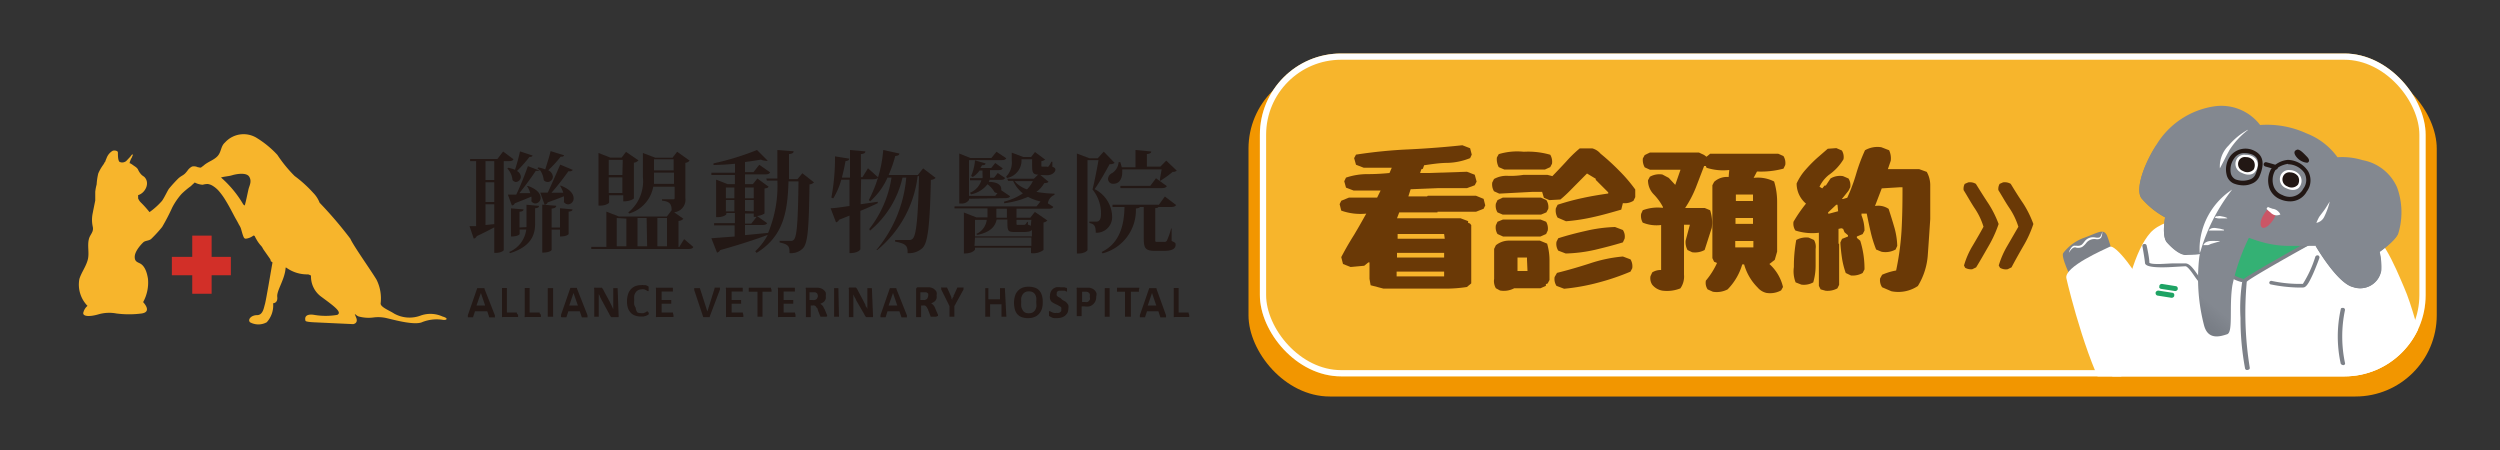 <svg id="圖層_1" data-name="圖層 1" xmlns="http://www.w3.org/2000/svg" xmlns:xlink="http://www.w3.org/1999/xlink" viewBox="0 0 200 36"><rect x="0" y="0" width="200" height="36" fill="#333333" stroke="none"/><defs><style>.cls-1{fill:none;}.cls-2{fill:#d22f28;}.cls-3,.cls-7{fill:#f7b52c;}.cls-3{fill-rule:evenodd;}.cls-4{fill:#231815;}.cls-5{fill:#f29600;}.cls-6{clip-path:url(#clip-path);}.cls-7{stroke:#fff;stroke-miterlimit:10;}.cls-8{fill:#7d8188;}.cls-9{fill:#fff;}.cls-10{fill:#34b174;}.cls-11{fill:#1ea364;}.cls-12{fill:#838890;}.cls-13{fill:#221714;}.cls-14{fill:#ca5666;}.cls-15{fill:url(#未命名漸層_31);}.cls-16{fill:#6a3906;}</style><clipPath id="clip-path"><rect class="cls-1" x="100.79" y="4.28" width="93.26" height="25.83" rx="6.5"/></clipPath><linearGradient id="未命名漸層_31" x1="561.91" y1="1354.05" x2="562.33" y2="1357.2" gradientTransform="matrix(-0.86, -0.52, -0.52, 0.86, 1363.29, -848.77)" gradientUnits="userSpaceOnUse"><stop offset="0" stop-color="#838890"/><stop offset="0.46" stop-color="#797e86"/><stop offset="1" stop-color="#737880"/></linearGradient></defs><rect class="cls-2" x="13.75" y="20.55" width="4.72" height="1.47"/><rect class="cls-2" x="15.38" y="18.85" width="1.55" height="4.65"/><path class="cls-3" d="M35.4,25.32a2.33,2.33,0,0,0-1.79-.06,2.52,2.52,0,0,1-2.09-.18c-.36-.24-1.07-.5-1.07-.8a3.34,3.34,0,0,0-.33-1.91c-.45-.75-1.88-2.76-2.09-3.27a32.14,32.14,0,0,0-2.46-2.88,2.29,2.29,0,0,0-.52-.8,9.9,9.9,0,0,0-1.48-1.34,10.72,10.72,0,0,1-1.38-1.69,7.86,7.86,0,0,0-1.61-1.33A2,2,0,0,0,18,11.4c-.34.29-.29.73-.57,1.06s-.75.46-1.09.74c-.07.07-.15.11-.23.18s-.16,0-.28,0a.72.72,0,0,0-.46-.06,1,1,0,0,0-.37.33c-.31.41-.37.32-.71.6a11,11,0,0,0-.75.82c-.13.15-.36.69-.58,1a5.73,5.73,0,0,1-1,.9,0,0,0,0,0,0,0,8.13,8.13,0,0,0-.67-.75,1,1,0,0,1-.24-.35s0-.07,0-.07l0-.11s0-.06,0-.08c.57-.16,1-1,.47-1.48a1.06,1.06,0,0,1-.21-.16,1.39,1.39,0,0,1-.27-.41c-.09-.17-.27-.25-.41-.36a1.74,1.74,0,0,0-.25-.15c-.06,0,0,0,0-.06a1.35,1.35,0,0,1,.18-.41c0-.07.08-.13.06-.22a.09.09,0,0,0-.06,0l-.15.19-.31.33a.51.51,0,0,1-.49.09h.06c-.27.07-.23-.67-.24-.79S9.14,12,9,12.07a1.14,1.14,0,0,0-.45.52l-.11.27s0,.07-.06.11a1.43,1.43,0,0,1-.12.21,3.5,3.5,0,0,0-.4.7,5.19,5.19,0,0,0-.13.88,3.71,3.71,0,0,0-.11.58c0,.23,0,.47,0,.7,0,0-.17.83-.2,1a2.51,2.51,0,0,0,0,1.09c.1.44-.22.62-.31,1-.14.56.06,1.14-.1,1.69s-.51,1-.66,1.5A2.44,2.44,0,0,0,7,24.47a1,1,0,0,0-.32.49c-.14.36.45.41,1.22.18a3.1,3.1,0,0,1,1.42-.06,7.81,7.81,0,0,0,2,0c.9-.13.13-.91.13-.91a3.24,3.24,0,0,0,.39-1.85c-.06-.41-.21-1-.61-1.23-.23-.12-.43-.16-.45-.48-.05-.54.67-1.21.67-1.21.16-.17.48-.12.66-.3a10.35,10.35,0,0,0,.86-.94,16.5,16.5,0,0,0,.81-1.56,5.28,5.28,0,0,1,.74-1.08,6.39,6.39,0,0,1,.75-.63c.16-.16.26-.24.31-.29a1.55,1.55,0,0,0,.64.18,1.34,1.34,0,0,1,.4-.06,1,1,0,0,1,.37.13,2.16,2.16,0,0,1,.6.53,5.33,5.33,0,0,1,.48.69c.28.45.51.92.76,1.38.1.17.2.35.29.53a1.65,1.65,0,0,1,.14.26c.07.22.12.44.2.65s.14.22.3.19a1.22,1.22,0,0,0,.48-.21c.05-.05.09,0,.13,0a2.29,2.29,0,0,0,.14.27,2.66,2.66,0,0,0,.39.54,1,1,0,0,1,.15.24l.54.77a.35.35,0,0,1,.07.2l.14.1c-.14.79-.53,3.11-.61,3.36s-.15.86-.62.86-.78.35-.57.57a1.38,1.38,0,0,0,1.34,0,2,2,0,0,0,.51-1.52s.39,0,.33-.51.62-1.4.67-2.34h.05a2.85,2.85,0,0,0,1.75.54.94.94,0,0,1,.23.1,2,2,0,0,0,.85,1.71c1,.74,1.67,1.22,1.25,1.43a5.49,5.49,0,0,1-1.85,0s-.87-.18-.69.48c0,0,0,.09.81.12l3,.14s.44-.05.24-.53-.09-.21.18-.09a3,3,0,0,0,1.19.09,2.92,2.92,0,0,1,1.11.06c.53.12,2.23.6,2.83.3a3.15,3.15,0,0,1,1.58-.18C35.73,25.65,35.94,25.47,35.4,25.32ZM19.88,15.14c-.1.43-.18.88-.3,1.3a.47.47,0,0,1-.12-.09,8.62,8.62,0,0,0-1.78-2.15c.29-.09.6-.09.89-.18s1.14-.26,1.37.12S19.94,14.87,19.88,15.14Z"/><path class="cls-4" d="M39.59,25.22a.65.65,0,0,1,0,.11.06.06,0,0,1,0,.06.15.15,0,0,1-.08,0h-.29l-.08,0,0,0s0,0,0,0l-.16-.49H38l-.16.48a.05.05,0,0,1,0,0l0,0-.07,0h-.27l-.07,0a.15.15,0,0,1,0-.07.26.26,0,0,1,0-.1l.75-2.16s0,0,0,0l0,0h.52l.06,0,0,.06Zm-1.12-1.78h0l-.35,1h.69Z"/><path class="cls-4" d="M41.45,25.2v.1s0,0,0,.06a.05.05,0,0,1,0,0H40.26a.13.13,0,0,1-.1,0s0-.06,0-.12v-2.2s0,0,0,0a.05.05,0,0,1,0,0l.08,0h.23l.08,0a.05.05,0,0,1,0,0s0,0,0,0V25h.8l0,0a.64.64,0,0,1,0,.07Z"/><path class="cls-4" d="M43.27,25.2a.31.31,0,0,1,0,.1.13.13,0,0,1,0,.06s0,0,0,0H42.08a.12.12,0,0,1-.1,0,.14.14,0,0,1,0-.12v-2.2a.05.05,0,0,1,0,0s0,0,0,0l.07,0h.24l.08,0a.05.05,0,0,1,0,0s0,0,0,0V25h.8l0,0a.15.15,0,0,1,0,.07A.22.22,0,0,1,43.27,25.2Z"/><path class="cls-4" d="M44.25,25.34s0,0,0,0l0,0h-.38l-.05,0s0,0,0,0V23.05s0,0,0,0l.05,0,.07,0h.24l.07,0s0,0,0,0a.05.05,0,0,1,0,0Z"/><path class="cls-4" d="M47,25.22a.81.81,0,0,0,0,.11.08.08,0,0,1,0,.06l-.07,0h-.3l-.08,0,0,0s0,0,0,0l-.17-.49h-.91l-.16.48s0,0,0,0l0,0-.08,0h-.27a.07.07,0,0,1-.08-.09.62.62,0,0,0,0-.1l.75-2.16,0,0,0,0h.53l0,0,0,.06Zm-1.12-1.78h0l-.34,1h.69Z"/><path class="cls-4" d="M49.49,25.23a.19.19,0,0,1,0,.08l0,.06-.06,0H49a.19.19,0,0,1-.09,0,.24.24,0,0,1-.08-.09.76.76,0,0,1-.09-.16L48.13,24,48,23.75c0-.08-.07-.16-.1-.23h0a2.44,2.44,0,0,1,0,.27c0,.09,0,.18,0,.28v1.27s0,0,0,0l0,0h-.36l0,0a0,0,0,0,1,0,0V23.16a.2.2,0,0,1,0-.14.2.2,0,0,1,.13,0h.38a.19.19,0,0,1,.09,0,.27.27,0,0,1,.07.08.35.35,0,0,1,.07.12l.48.89.08.16a1.09,1.09,0,0,0,.08.15.77.77,0,0,0,.07.16,1,1,0,0,0,.07.15h0c0-.09,0-.18,0-.28V23.05a0,0,0,0,1,0,0l0,0h.35l0,0a0,0,0,0,1,0,0Z"/><path class="cls-4" d="M51.9,25s0,.06,0,.08a.13.13,0,0,1,0,.06.06.06,0,0,1,0,0l0,0-.08.06-.15.07-.19.05-.24,0a1.25,1.25,0,0,1-.45-.08.89.89,0,0,1-.34-.23,1.09,1.09,0,0,1-.22-.38,1.77,1.77,0,0,1-.07-.54,1.8,1.8,0,0,1,.08-.54,1.09,1.09,0,0,1,.23-.41,1,1,0,0,1,.36-.25,1.33,1.33,0,0,1,.45-.08.65.65,0,0,1,.2,0l.17,0,.15.06.09.06,0,.05,0,0v.06a.25.25,0,0,1,0,.09.31.31,0,0,1,0,.1.13.13,0,0,1,0,.06s0,0,0,0l0,0s0,0-.07,0l-.12-.07a.59.59,0,0,0-.16-.07.53.53,0,0,0-.23,0,.51.51,0,0,0-.25.06.65.65,0,0,0-.2.17,1,1,0,0,0-.12.27,1.78,1.78,0,0,0,0,.35,1.38,1.38,0,0,0,0,.37.89.89,0,0,0,.12.26A.59.59,0,0,0,51,25a.67.67,0,0,0,.26.05.8.8,0,0,0,.23,0l.16-.07.11-.07.07,0h0s0,0,0,0a.35.35,0,0,1,0,.06S51.9,25,51.9,25Z"/><path class="cls-4" d="M53.88,25.21v.09s0,.05,0,.06a.05.05,0,0,1,0,0H52.59a.15.15,0,0,1-.11,0,.17.17,0,0,1,0-.12V23.13a.16.16,0,0,1,0-.11.15.15,0,0,1,.11,0h1.24s0,0,0,0,0,0,0,.06v.18s0,0,0,.06,0,0,0,0h-.9V24h.77s0,0,0,0l0,.06v.18s0,0,0,.06l0,0h-.77V25h.91l0,0s0,0,0,.06Z"/><path class="cls-4" d="M56.78,25.32l0,.05s0,0,0,0l-.09,0h-.43a.05.05,0,0,1,0,0,0,0,0,0,1,0,0s0,0,0,0l-.72-2.16a.93.93,0,0,1,0-.1.08.08,0,0,1,0-.06s0,0,.08,0h.37s0,0,0,0a.08.08,0,0,1,0,0l.6,1.87h0l.58-1.86a.08.08,0,0,1,0-.05,0,0,0,0,1,0,0l.08,0h.28l.06,0a.06.06,0,0,1,0,.06.3.3,0,0,1,0,.11Z"/><path class="cls-4" d="M59.47,25.21v.09a.35.35,0,0,1,0,.06l0,0H58.18a.13.13,0,0,1-.1,0s0-.06,0-.12V23.13a.12.12,0,0,1,0-.11.13.13,0,0,1,.1,0h1.24l0,0s0,0,0,.06,0,.06,0,.09,0,.07,0,.09a.35.35,0,0,1,0,.06l0,0h-.89V24h.76l0,0s0,0,0,.06v.18s0,0,0,.06l0,0h-.76V25h.9l0,0s0,0,0,.06Z"/><path class="cls-4" d="M61.72,23.18a.22.22,0,0,1,0,.09.15.15,0,0,1,0,.07l0,0H61v2s0,0,0,0l0,0h-.4l0,0a0,0,0,0,1,0,0v-2H59.9s0,0,0,0a.64.64,0,0,1,0-.07v-.18a.64.64,0,0,1,0-.07l0,0h1.78l0,0a.15.15,0,0,1,0,.07A.22.22,0,0,1,61.72,23.18Z"/><path class="cls-4" d="M63.64,25.21a.22.22,0,0,1,0,.09.35.35,0,0,1,0,.06l0,0H62.35a.14.14,0,0,1-.11,0s0-.06,0-.12V23.13a.12.12,0,0,1,0-.11.14.14,0,0,1,.11,0h1.24s0,0,0,0a.13.13,0,0,1,0,.06.28.28,0,0,1,0,.09.22.22,0,0,1,0,.09s0,0,0,.06,0,0,0,0h-.9V24h.77s0,0,0,0,0,0,0,.06,0,.05,0,.09,0,.06,0,.09,0,0,0,.06l0,0h-.77V25h.91l0,0s0,0,0,.06A.28.28,0,0,1,63.64,25.21Z"/><path class="cls-4" d="M66.07,25.34s0,0,0,0a.05.05,0,0,1,0,0l-.08,0h-.27l-.08,0,0,0s0,0,0,0l-.22-.55c0-.06,0-.11-.08-.16a.36.36,0,0,0-.08-.12.26.26,0,0,0-.11-.07.29.29,0,0,0-.14,0h-.15v.93s0,0,0,0l0,0h-.39l0,0a0,0,0,0,1,0,0V23.13a.12.12,0,0,1,0-.11.13.13,0,0,1,.1,0h.9a.89.89,0,0,1,.26.07.6.6,0,0,1,.2.14.43.43,0,0,1,.13.19.66.66,0,0,1,0,.25.8.8,0,0,1,0,.23.76.76,0,0,1-.09.18.64.64,0,0,1-.15.13l-.2.1.1.06.09.09a.83.83,0,0,1,.08.12c0,.05.05.1.08.16l.2.48,0,.1A.43.43,0,0,0,66.07,25.34Zm-.64-1.64a.46.46,0,0,0-.05-.21.33.33,0,0,0-.18-.11l-.09,0h-.35V24H65a.5.5,0,0,0,.18,0,.46.46,0,0,0,.14-.07.26.26,0,0,0,.07-.11A.32.32,0,0,0,65.43,23.7Z"/><path class="cls-4" d="M67.12,25.34s0,0,0,0l0,0h-.39l0,0s0,0,0,0V23.05s0,0,0,0l.05,0,.07,0H67l.07,0s0,0,0,0a.05.05,0,0,1,0,0Z"/><path class="cls-4" d="M69.84,25.23a.19.19,0,0,1,0,.08l0,.06-.06,0h-.4l-.09,0a.35.35,0,0,1-.07-.09.76.76,0,0,1-.09-.16L68.48,24c0-.07-.07-.14-.11-.22s-.07-.16-.1-.23h0c0,.09,0,.18,0,.27v1.55a0,0,0,0,1,0,0l0,0h-.36l0,0a0,0,0,0,1,0,0V23.16a.2.2,0,0,1,0-.14A.2.2,0,0,1,68,23h.38l.09,0a.27.27,0,0,1,.07.08.63.63,0,0,1,.07.12l.47.89.08.16a1.09,1.09,0,0,1,.08.15c0,.06,0,.11.08.16a1,1,0,0,0,.07.15h0a2.53,2.53,0,0,1,0-.28V23.05a0,0,0,0,1,0,0l0,0h.36l0,0a0,0,0,0,1,0,0Z"/><path class="cls-4" d="M72.55,25.22a.3.3,0,0,1,0,.11s0,.05,0,.06a.15.15,0,0,1-.08,0H72.2l-.08,0s0,0,0,0a.05.05,0,0,1,0,0l-.17-.49H71l-.15.48,0,0,0,0-.08,0h-.26l-.07,0a.08.08,0,0,1,0-.07.58.58,0,0,1,0-.1l.75-2.16,0,0,0,0h.52l0,0,0,.06Zm-1.11-1.78h0l-.35,1h.69Z"/><path class="cls-4" d="M74.89,25.34s0,0,0,0l0,0-.08,0h-.27l-.08,0,0,0a.05.05,0,0,0,0,0l-.21-.55c0-.06-.06-.11-.08-.16a.62.62,0,0,0-.08-.12.26.26,0,0,0-.11-.07.32.32,0,0,0-.14,0h-.15v.93s0,0,0,0l0,0h-.4l0,0s0,0,0,0V23.13a.15.15,0,0,1,.15-.15h.9a.89.89,0,0,1,.26.07.6.6,0,0,1,.2.14.43.43,0,0,1,.13.19.66.66,0,0,1,0,.25.8.8,0,0,1,0,.23.76.76,0,0,1-.09.18.64.64,0,0,1-.15.13,1.24,1.24,0,0,1-.2.1l.1.06.09.09a.83.83,0,0,1,.08.12.77.77,0,0,1,.07.16l.21.48,0,.1A.43.43,0,0,0,74.89,25.34Zm-.64-1.64a.46.46,0,0,0,0-.21.33.33,0,0,0-.18-.11l-.09,0h-.35V24h.25A.5.5,0,0,0,74,24l.14-.07a.26.26,0,0,0,.07-.11A.32.32,0,0,0,74.25,23.7Z"/><path class="cls-4" d="M76.35,24.49v.85a0,0,0,0,1,0,0l0,0h-.39l0,0s0,0,0,0v-.85l-.66-1.33a.3.3,0,0,1,0-.11s0,0,0-.05,0,0,.08,0h.3l.08,0a.05.05,0,0,1,0,0l0,0,.27.59.08.18c0,.07,0,.14.07.21h0c0-.07,0-.14.07-.2s0-.13.07-.18l.27-.6,0,0a.05.05,0,0,1,0,0l.07,0H77s.06,0,.08,0a.06.06,0,0,1,0,.06s0,.06,0,.1Z"/><path class="cls-4" d="M80.51,25.34a0,0,0,0,1,0,0l0,0h-.39l0,0s0,0,0,0v-1h-.91v1a0,0,0,0,1,0,0l0,0h-.39l0,0a0,0,0,0,1,0,0V23.05s0,0,0,0l0,0,.08,0H79l.07,0a.05.05,0,0,1,0,0s0,0,0,0v.89H80v-.89s0,0,0,0l0,0,.08,0h.24l.07,0a.05.05,0,0,1,0,0s0,0,0,0Z"/><path class="cls-4" d="M83.42,24.16a1.84,1.84,0,0,1-.07.55,1.13,1.13,0,0,1-.23.4,1,1,0,0,1-.36.25,1.36,1.36,0,0,1-.51.09,1.45,1.45,0,0,1-.49-.07.89.89,0,0,1-.36-.23,1,1,0,0,1-.21-.39,2.17,2.17,0,0,1-.07-.55,1.74,1.74,0,0,1,.08-.53,1,1,0,0,1,.22-.4,1,1,0,0,1,.37-.26,1.3,1.3,0,0,1,.51-.08,1.43,1.43,0,0,1,.48.07.84.84,0,0,1,.35.22,1,1,0,0,1,.22.39A1.73,1.73,0,0,1,83.42,24.16Zm-.52,0a1.9,1.9,0,0,0,0-.35.79.79,0,0,0-.1-.27.52.52,0,0,0-.19-.17.67.67,0,0,0-.3-.06.62.62,0,0,0-.31.07.66.66,0,0,0-.19.18.81.81,0,0,0-.11.27,1.66,1.66,0,0,0,0,.32,1.86,1.86,0,0,0,0,.36.66.66,0,0,0,.1.27A.44.44,0,0,0,82,25a.68.68,0,0,0,.31.06.67.67,0,0,0,.3-.06.61.61,0,0,0,.2-.19.79.79,0,0,0,.1-.27A1.69,1.69,0,0,0,82.9,24.19Z"/><path class="cls-4" d="M85.47,24.68a.89.89,0,0,1-.07.34.91.91,0,0,1-.2.24.82.82,0,0,1-.28.14,1.34,1.34,0,0,1-.35.05l-.23,0a.74.74,0,0,1-.19-.05L84,25.32a.18.18,0,0,1-.08-.06s0,0,0-.07,0-.07,0-.13a.31.31,0,0,1,0-.1.13.13,0,0,1,0-.06.05.05,0,0,1,0,0h0a.12.12,0,0,1,.08,0l.12.06a.75.75,0,0,0,.18.07.88.88,0,0,0,.24,0,.41.41,0,0,0,.16,0,.23.23,0,0,0,.12-.06.25.25,0,0,0,.08-.1.28.28,0,0,0,0-.13.24.24,0,0,0,0-.14.4.4,0,0,0-.12-.1l-.16-.09-.19-.09-.19-.1a.7.7,0,0,1-.16-.13A.76.76,0,0,1,84,23.9a.71.71,0,0,1,0-.26.69.69,0,0,1,.24-.53.79.79,0,0,1,.26-.13,1.12,1.12,0,0,1,.32,0h.17l.16,0,.14.05.07,0,0,0s0,0,0,0a.11.11,0,0,0,0,.05v.08a.31.31,0,0,1,0,.1.13.13,0,0,1,0,.06,0,0,0,0,1,0,0,.05.05,0,0,1,0,0l-.06,0-.11-.06-.15,0a.63.63,0,0,0-.19,0l-.15,0-.1.05-.06.09a.34.34,0,0,0,0,.1.23.23,0,0,0,0,.14.43.43,0,0,0,.12.11.8.8,0,0,0,.16.08L85,24l.19.1a.54.54,0,0,1,.16.14.57.57,0,0,1,.12.18A.71.71,0,0,1,85.47,24.68Z"/><path class="cls-4" d="M87.7,23.72a1,1,0,0,1-.06.36.83.83,0,0,1-.19.26.74.74,0,0,1-.3.17,1.32,1.32,0,0,1-.41,0h-.21v.78a0,0,0,0,1,0,0l0,0h-.39l0,0a0,0,0,0,1,0,0V23.16a.2.2,0,0,1,0-.14.16.16,0,0,1,.12,0h.74l.19,0a1.19,1.19,0,0,1,.22.08.7.7,0,0,1,.19.15.72.72,0,0,1,.12.21A.77.77,0,0,1,87.7,23.72Zm-.52,0a.46.46,0,0,0,0-.21.43.43,0,0,0-.11-.12.34.34,0,0,0-.14-.05h-.36v.82h.22a.56.56,0,0,0,.2,0,.3.3,0,0,0,.13-.09.57.57,0,0,0,.08-.13A.55.55,0,0,0,87.18,23.75Z"/><path class="cls-4" d="M88.77,25.34a0,0,0,0,1,0,0l0,0h-.39l0,0a0,0,0,0,1,0,0V23.05s0,0,0,0a.05.05,0,0,1,0,0l.07,0h.24l.08,0,0,0s0,0,0,0Z"/><path class="cls-4" d="M91.11,23.18a.22.22,0,0,1,0,.09.15.15,0,0,1,0,.07l0,0h-.64v2s0,0,0,0l0,0H90l0,0s0,0,0,0v-2h-.64l0,0a.64.64,0,0,1,0-.07v-.18a.64.64,0,0,1,0-.07l0,0h1.78l0,0a.15.15,0,0,1,0,.07A.22.22,0,0,1,91.11,23.18Z"/><path class="cls-4" d="M93.28,25.22a.65.65,0,0,1,0,.11.06.06,0,0,1,0,.06l-.07,0h-.3l-.08,0a.05.05,0,0,1,0,0l0,0-.16-.49h-.91l-.16.48a.05.05,0,0,1,0,0l0,0-.07,0h-.27l-.07,0a.15.15,0,0,1,0-.07.26.26,0,0,1,0-.1l.75-2.16s0,0,0,0l0,0h.52l.06,0a.14.14,0,0,1,0,.06Zm-1.12-1.78h0l-.34,1h.68Z"/><path class="cls-4" d="M95.14,25.2v.1s0,0,0,.06a.05.05,0,0,1,0,0H94a.13.13,0,0,1-.1,0s0-.06,0-.12v-2.2s0,0,0,0l0,0,.08,0h.24l.07,0,0,0s0,0,0,0V25h.8l0,0a.64.64,0,0,1,0,.07Z"/><path class="cls-4" d="M41.08,12.74c-.06.12-.17.15-.4.15H40.3V20c0,.06-.24.23-.63.23h-.13V18.19c-.36.19-.82.43-1.4.7a.34.34,0,0,1-.24.2l-.34-1,.53,0V12.89h-.48l0-.17h2.18l.46-.6ZM39.54,14.4V12.89h-.7V14.4Zm0,1.76V14.58h-.7v1.58Zm-.7.18V18l.7-.07V16.34Zm1.81-2.92a2.81,2.81,0,0,1,.55.16,14.1,14.1,0,0,0,.4-1.47l1,.33c0,.07-.08.12-.24.11a11.44,11.44,0,0,1-1,1.13.57.57,0,0,1,.31.47.43.43,0,0,1-.41.41A.42.42,0,0,1,41,14.4a1.55,1.55,0,0,0-.41-.92Zm4.47-1c0,.08-.1.13-.26.11a9.41,9.41,0,0,1-1,1.09.63.63,0,0,1,.37.52.43.43,0,0,1-.41.42.42.42,0,0,1-.32-.15,1.72,1.72,0,0,0-.31-.82.2.2,0,0,1-.19.08h-.14c-.33.5-.84,1.2-1.31,1.78l.87,0a2,2,0,0,0-.26-.57l.09,0c.76.27,1,.65,1,.94a.45.45,0,0,1-.42.46.43.43,0,0,1-.32-.18,1.67,1.67,0,0,0,0-.37c-.33.14-.77.32-1.32.53a.29.29,0,0,1-.24.18l-.32-.87.67,0a23.3,23.3,0,0,0,.93-2.28l1,.38L43,13.46l.07-.07a3.73,3.73,0,0,1,.55.16c.16-.5.35-1.12.43-1.46Zm-3,5.75c0-.11,0-.21,0-.31V16.38l1,.09c0,.11-.08.17-.31.19V17.9c0,.94-.37,1.84-2,2.35l-.08-.09a2.24,2.24,0,0,0,1.37-1.8h-.53v.37s-.1.19-.69.19V16.67l1,.08c0,.11-.08.17-.32.19V18.2Zm1.1-2.76h.6c.33-.71.71-1.59,1-2.24l1,.42a.23.23,0,0,1-.23.11h-.12a20.79,20.79,0,0,1-1.35,1.72l.94,0a2.07,2.07,0,0,0-.26-.56l.09,0c.77.3,1,.7,1,1a.47.47,0,0,1-.43.49.43.43,0,0,1-.35-.19,2.43,2.43,0,0,0,0-.46c-.33.14-.76.3-1.29.49a.31.31,0,0,1-.25.19ZM44.8,18.2V16.66l1,.09c0,.1-.08.16-.31.18v1.8s-.12.19-.69.19v-.55h-.67V20s-.11.21-.75.21V16.37l1.12.09c0,.13-.1.19-.37.23V18.2Z"/><path class="cls-4" d="M54.73,19.13l.74.63c-.07.12-.18.16-.42.16H47.3l0-.17h1.21V16.93l1,.39h3.84l.38-.5c0-.54-.19-.7-.77-.77v-.11h.9c.08,0,.11,0,.11-.14v-.86H52.26a2.75,2.75,0,0,1-1.92,2.14L50.26,17a3.23,3.23,0,0,0,1.17-2.86v-1.9l1,.38H53.8l.37-.48,1,.71a.56.56,0,0,1-.34.18v2.82a1,1,0,0,1-.9,1.13l.74.52a.52.52,0,0,1-.39.17v2.09h.06Zm-6-3.51v.58c0,.06-.28.25-.71.25h-.14V12.24l.95.37h.9l.35-.46,1,.68a.66.66,0,0,1-.37.19v2.86s-.24.23-.85.23v-.49Zm1.09-2.83H48.7V14h1.09ZM48.7,15.44h1.09V14.19H48.7Zm.64,2v2.26h.77V17.49Zm2.39,0H51v2.26h.77Zm.59-3.37c0,.21,0,.42,0,.64h1.6v-.9H52.32Zm1.57-1.33H52.32v.89h1.57Zm-.53,4.7h-.77v2.26h.77Z"/><path class="cls-4" d="M64.19,13.86l.93.73a.57.57,0,0,1-.36.16c-.05,3.44-.12,4.72-.54,5.13a1.34,1.34,0,0,1-1.06.37c0-.46,0-.7-.79-.85v-.13l.88,0a.28.28,0,0,0,.26-.1c.26-.26.33-1.66.37-4.66h-.8c-.07,2.48-.42,4.4-2.55,5.72l-.11-.13a5,5,0,0,0,1-1.31c-.83.31-2,.71-3.81,1.22a.36.36,0,0,1-.25.2l-.45-1.15,1.86-.14v-.89H57.13l0-.18h1.66v-.81h-.68v.08c0,.07-.26.25-.68.25h-.14v-3l.92.36h.58V14H56.91l0-.18h1.89V13.1c-.58.06-1.17.09-1.72.1l0-.13A21.59,21.59,0,0,0,60.56,12l.86.86a.35.35,0,0,1-.18,0,.94.94,0,0,1-.36-.09c-.36.06-.8.13-1.28.19v.81h.68l.46-.59.87.61c-.06.12-.18.16-.41.16H59.6v.78h.63l.36-.45.89.65c0,.08-.13.12-.32.15v2s-.23.17-.6.2l.81.57c-.06.11-.18.15-.41.15H59.6v.81l1.85-.18v0a9.74,9.74,0,0,0,.74-4.18h-.84l-.05-.17h.89V12l1.3.1c0,.12-.08.19-.37.23,0,.7,0,1.37,0,2h.68ZM58.75,15h-.68v.86h.68Zm-.68,1.91h.68V16h-.68ZM60.3,15h-.7v.86h.7Zm0,1.91V16h-.7v.88Zm-.7.17v.81h.5l.43-.54H60.3v-.27Z"/><path class="cls-4" d="M68.85,16.34l1.37-.2,0,.11c-.37.18-.82.39-1.39.62v3.07s-.12.31-.87.31v-3l-.83.33a.4.4,0,0,1-.25.21l-.43-1.13c.32,0,.86-.09,1.51-.18V14.38H67.3a5.71,5.71,0,0,1-.64,1.49l-.15-.06a17.29,17.29,0,0,0,.29-3.3l1.14.18c0,.11-.08.17-.3.2-.08.45-.18.9-.29,1.32H68V12l1.23.11c0,.12-.09.19-.36.22v1.84H69l.44-.71.81.73c-.07.11-.19.15-.42.15h-.94Zm5-2.87,1,.76a.59.59,0,0,1-.38.16c-.08,3.42-.21,5-.67,5.45a1.57,1.57,0,0,1-1.19.41c0-.55-.07-.75-1-.92V19.2l1.1,0a.36.36,0,0,0,.31-.11c.31-.29.43-2,.5-5h-.11a9,9,0,0,1-3.23,5.91L70.11,20a10.38,10.38,0,0,0,2.39-5.79h-.3a7.72,7.72,0,0,1-2.6,4.24l-.06-.13a8.78,8.78,0,0,0,1.78-4.11H71a5.51,5.51,0,0,1-1.39,1.9L69.51,16a10.53,10.53,0,0,0,1.15-4l1.29.28c0,.12-.1.18-.33.2A10.3,10.3,0,0,1,71.09,14h2.34Z"/><path class="cls-4" d="M83.23,14l.65.54c-.06.08-.14.1-.34.11a2.2,2.2,0,0,1-.63.7,9,9,0,0,0,1.45.14v.1a.85.85,0,0,0-.53.68l.44.28c-.07.12-.18.15-.42.15H81.32v.72h1.1l.37-.47,1,.69a.56.56,0,0,1-.31.16V20a1.36,1.36,0,0,1-1,.25v-.43H78v.14s-.14.32-.89.32V17l1,.39H79v-.72H76.36l0-.16h6.56l.32-.39a4.17,4.17,0,0,1-1-.37,6.83,6.83,0,0,1-1.91.51l0-.13a4.72,4.72,0,0,0,1.5-.66,2.66,2.66,0,0,1-.78-1h-.4l-.07-.17h2.13l.34-.33c-.45,0-.48-.23-.48-.76v-.47h-.85a1.43,1.43,0,0,1-1.16,1.5l-.07-.11a1.59,1.59,0,0,0,.45-1.29v-.63l.92.35h.63l.31-.4.81.61a.56.56,0,0,1-.3.12v.34c0,.1,0,.1.1.1h.33a.16.16,0,0,0,.13,0,1.78,1.78,0,0,0,.24-.39h.08l0,.4c.2.08.24.12.24.25s-.2.43-.69.43Zm-5.71,1.9V16a.71.71,0,0,1-.65.28h-.13v-4l.89.36h1.68l.41-.5.78.52c-.06.12-.17.15-.4.15H77.52v2.86h2.1l.18-.23a.41.41,0,0,1-.24-.07,2.07,2.07,0,0,0-.56-.63,2.22,2.22,0,0,1-1.32.81l-.08-.13a1.56,1.56,0,0,0,.91-1H77.6l0-.17h1a1.67,1.67,0,0,0,0-.31v-.3h-.24a1.77,1.77,0,0,1-.54.52l-.13-.08A4,4,0,0,0,78,12.83l.84.24c0,.11-.09.15-.28.15a1.59,1.59,0,0,1-.13.22h.87l.32-.4.6.43c-.07.12-.17.14-.39.14h-.63v.31a1.56,1.56,0,0,1,0,.3h.32l.3-.38.59.4c-.07.12-.18.15-.39.15h-.86a.52.52,0,0,1-.06.16c.74,0,1,.3,1,.55a.5.5,0,0,1,0,.12l.71.48c-.06.11-.18.15-.4.15Zm.57,2.82a1.41,1.41,0,0,0,.85-1.13H78v1.32h4.55v-.53c-.07.13-.27.18-.71.18h-.51c-.74,0-.74,0-.74-1h-.86c-.1.5-.43,1-1.53,1.23Zm-.13.95h4.55V19H78Zm2.59-2.25v-.72h-.84v.72Zm.61-2.93a2.31,2.31,0,0,0,1,.66,2.4,2.4,0,0,0,.47-.66Zm1.35,3.1H81.32v0h0v.17c0,.23,0,.23.11.23h.43c.12,0,.18,0,.31-.24h.06l0,.22a.74.74,0,0,1,.23.1Z"/><path class="cls-4" d="M88.3,12.13l.87.9a.55.55,0,0,1-.4.1c-.28.52-.82,1.47-1.2,2a2.54,2.54,0,0,1,1.39,2v.07a1.25,1.25,0,0,1-1.3,1.42c0-.59-.15-.7-.51-.78v-.11h.56c.29,0,.37-.28.37-.64a3,3,0,0,0-.68-1.93c.15-.57.36-1.66.48-2.35H87V20c0,.06-.26.28-.7.28h-.15v-8l1,.38h.67Zm5.43,6.15v1c.29.12.32.17.32.28,0,.33-.25.51-.94.51h-.68c-.79,0-.93-.19-.93-1V16.56h-.32c0,.07-.14.1-.31.12a3.57,3.57,0,0,1-2.66,3.59l-.08-.11c1.43-.69,1.8-2.11,1.83-3.6H89l0-.18h3.71l.48-.66.9.68c-.07.11-.18.16-.42.16h-1c0,.05-.11.08-.25.09v2.47c0,.22,0,.23.14.23h.56a.22.22,0,0,0,.24-.12,5.76,5.76,0,0,0,.33-.95Zm-.94-3.81c0-.23.1-.63.14-.92H89.78a2,2,0,0,1,0,.23c0,.46-.2.92-.69.92a.4.4,0,0,1-.45-.4.57.57,0,0,1,.34-.46,1.13,1.13,0,0,0,.51-.87h.13a3.71,3.71,0,0,1,.12.41h1.1V12l1.26.12c0,.11-.09.17-.35.21v1h1.08l.47-.48.84.8a.46.46,0,0,1-.33.1,7.41,7.41,0,0,1-1,.72Zm-.77.4.46-.61.87.63c-.07.11-.19.16-.41.16H89.63l0-.18Z"/><rect class="cls-5" x="99.88" y="5.39" width="95.06" height="26.33" rx="6.5"/><g class="cls-6"><rect class="cls-7" x="100.79" y="4.28" width="93.26" height="25.83" rx="6.5"/><path class="cls-8" d="M165.59,22c-.05-.07-.74-1.54-.52-1.77A3.66,3.66,0,0,1,166.79,19c1.11-.41,1.47-.72,1.76-.18a8.26,8.26,0,0,1,.5,1.86Z"/><path class="cls-9" d="M172.09,24.05c-1.11-2.3-2.87-4.53-3.31-4.31s-3.67,1.6-3.47,2.52,1.86,7.55,3.6,9.86"/><path class="cls-9" d="M165.51,20.22a1,1,0,0,1,.2-.41.47.47,0,0,1,.19-.15.5.5,0,0,1,.13,0h.11a.58.58,0,0,0,.38-.07.93.93,0,0,0,.14-.14l.14-.18a.85.85,0,0,1,.41-.26.94.94,0,0,1,.47,0,.75.75,0,0,0,.2,0,.19.19,0,0,0,.15-.08,1.67,1.67,0,0,0,.16-.41,1.42,1.42,0,0,1-.08.45.31.31,0,0,1-.21.16.63.63,0,0,1-.24,0,.83.83,0,0,0-.73.27,1.65,1.65,0,0,1-.32.33.54.54,0,0,1-.24.09,1,1,0,0,1-.24,0C165.85,19.69,165.65,20,165.51,20.22Z"/><path class="cls-9" d="M192.33,23c-.71-1.64-1.94-4.81-3.77-5.13s-14.08-2-16.53.75-3.21,12.55-3.47,16.35c0,.31,1.21-.53,1.59-.51,5.68.28,24.89-1.25,24.89-1.25S193.52,25.68,192.33,23Z"/><path class="cls-10" d="M184.45,18.06l1.06,1.12-3,1.54-2.92,1.78s-3.21-1.08-3.2-2.29,3.22-2.3,3.22-2.3Z"/><path class="cls-8" d="M179.61,29.5a21.59,21.59,0,0,1-.37-4.05,13.82,13.82,0,0,1,.15-3c0-.08.14-.23,3.11-1.92,1.45-.83,2.9-1.62,2.91-1.63a.2.2,0,0,1,.24,0,.13.13,0,0,1,0,.2c-2.17,1.19-5.68,3.17-5.91,3.44a27.56,27.56,0,0,0,.24,6.87.14.14,0,0,1-.13.17h0A.17.17,0,0,1,179.61,29.5Zm.08-6.93Z"/><path class="cls-8" d="M179.32,22.56a.17.17,0,0,0,.16-.1c0-.07,0-.15-.11-.18-2.08-.57-3.45-3.61-3.46-3.64a.18.18,0,0,0-.22-.08.14.14,0,0,0-.11.18c.06.13,1.44,3.2,3.69,3.81Z"/><path class="cls-8" d="M184.24,23c.18,0,.32-.17.47-.42a8.73,8.73,0,0,0,.39-.8c.25-.58.46-1.16.46-1.17s0-.15-.12-.18a.19.19,0,0,0-.21.1,9.07,9.07,0,0,1-1,2.18l-.46,0a10.64,10.64,0,0,1-2-.23.17.17,0,0,0-.22.09.14.14,0,0,0,.1.18,11.94,11.94,0,0,0,2.09.25l.48,0Z"/><path class="cls-8" d="M176.32,22.81h.1a7.81,7.81,0,0,0,1.37-.67.13.13,0,0,0,0-.2.23.23,0,0,0-.25,0,6.62,6.62,0,0,1-1.25.62,2.28,2.28,0,0,1-.47-.57c-.33-.47-.64-.92-1-.92h0c-.25,0-.56,0-.89,0s-1,.06-1.35.05c-.56,0-.63-.1-.63-.1,0-.41-.21-1.34-.22-1.38a.16.16,0,0,0-.19-.12.15.15,0,0,0-.15.16s.18,1,.21,1.36,1.12.39,2.36.31l.87-.05h0c.18,0,.52.49.72.78S176.06,22.81,176.32,22.81Z"/><path class="cls-8" d="M187.47,29.21h0c.1,0,.16-.1.13-.17a10.29,10.29,0,0,1,0-4.24.16.16,0,0,0-.14-.17c-.1,0-.19,0-.2.11a10.12,10.12,0,0,0,0,4.36C187.31,29.17,187.39,29.21,187.47,29.21Z"/><path class="cls-11" d="M172.89,23.11l1.08.17a.22.22,0,0,0,.25-.14v-.05a.18.18,0,0,0-.17-.2L173,22.72a.21.21,0,0,0-.25.13v.06C172.7,23,172.78,23.09,172.89,23.11Z"/><path class="cls-11" d="M172.62,23.65l1.07.17a.22.22,0,0,0,.25-.14v-.05a.17.17,0,0,0-.16-.21l-1.08-.17a.24.24,0,0,0-.25.14v.05A.19.19,0,0,0,172.62,23.65Z"/><path class="cls-8" d="M185.24,19.67s1.73,3,3,3.3a1.7,1.7,0,0,0,2.24-1.33,5.62,5.62,0,0,0-.13-1.49s1.26-.88,1.49-1.48"/><path class="cls-8" d="M172.52,11.61c-.92,1.4-1.72,3.47-1.22,4.24a6.69,6.69,0,0,0,1.91,1.55s-.29,1.49.14,2c1,1.11,1.54,1,1.54,1s2.52-.26,2.87-1.47"/><path class="cls-12" d="M180.81,10a3.9,3.9,0,0,0-3.62-1.5,6.55,6.55,0,0,0-4.67,3.07c-.92,1.4-1.72,3.47-1.22,4.24a6.69,6.69,0,0,0,1.91,1.55s-.29,1.49.14,2c1,1.11,1.54,1,1.54,1s2.32.33,2.87-1.47c.37-1.21,2.19.76,5.29.78h2.22s1.73,3,3,3.29a1.7,1.7,0,0,0,2.24-1.33,5.51,5.51,0,0,0-.13-1.48s1.27-.88,1.49-1.49a5.84,5.84,0,0,0-.1-3.66A3.75,3.75,0,0,0,189,12.81a5.5,5.5,0,0,0-2-.23,5.48,5.48,0,0,0-2.48-1.91A7.57,7.57,0,0,0,180.81,10Z"/><path class="cls-13" d="M183.22,16.11a2,2,0,0,1-.76-.15,1.54,1.54,0,0,1-.91-.91,1.93,1.93,0,0,1,.13-1.52,1.92,1.92,0,0,1,1.35-.74h0a2,2,0,0,1,1.62.91,1.49,1.49,0,0,1-.09,1.6.37.37,0,0,0-.06.1A1.51,1.51,0,0,1,183.22,16.11Zm-.17-3c-.1,0-.82.14-1.06.57a1.55,1.55,0,0,0-.1,1.22,1.16,1.16,0,0,0,.7.7,1.24,1.24,0,0,0,1.61-.39.75.75,0,0,1,.07-.12,1.16,1.16,0,0,0,.08-1.26A1.64,1.64,0,0,0,183.05,13.14Z"/><path class="cls-13" d="M182,13.55H182c-.22-.08-.77-.23-.77-.23a.18.18,0,0,1-.13-.22.18.18,0,0,1,.22-.12s.57.15.79.23a.16.16,0,0,1,.11.22A.16.16,0,0,1,182,13.55Z"/><path class="cls-9" d="M179.66,12.39a.69.69,0,0,0-.77.44.76.76,0,0,0,.46,1c.49.25.92.14,1.07-.11a.8.8,0,0,0,.05-1A1,1,0,0,0,179.66,12.39Z"/><path class="cls-13" d="M183.37,13.81s-.63-.1-.72.31a.63.63,0,0,0,.26.72c.16.1.56.22.74.06a.65.65,0,0,0,.21-.67C183.77,14,183.8,14,183.37,13.81Z"/><path class="cls-13" d="M179.68,12.57a.53.53,0,0,0-.59.33.59.59,0,0,0,.35.78.69.69,0,0,0,.86-.13.72.72,0,0,0,0-.67A.75.75,0,0,0,179.68,12.57Z"/><path class="cls-9" d="M183.21,13.61a.71.71,0,0,0-.77.45.77.77,0,0,0,.46,1c.49.24.92.13,1.07-.12a.79.79,0,0,0,0-.94A1,1,0,0,0,183.21,13.61Z"/><path class="cls-13" d="M183.23,13.79a.54.54,0,0,0-.59.34.59.59,0,0,0,.35.78.67.67,0,0,0,.85-.14.69.69,0,0,0,0-.67A.79.79,0,0,0,183.23,13.79Z"/><path class="cls-13" d="M179.5,14.83a2.19,2.19,0,0,1-.8-.15,1,1,0,0,1-.57-.7,1.82,1.82,0,0,1,.33-1.54,1.54,1.54,0,0,1,1.92-.36h0c.67.35.81,1,.39,2a1.09,1.09,0,0,1-.62.61A1.63,1.63,0,0,1,179.5,14.83Zm.05-2.58a.93.93,0,0,0-.8.4,1.53,1.53,0,0,0-.28,1.24.73.73,0,0,0,.37.46,1.67,1.67,0,0,0,1.17,0,.73.73,0,0,0,.43-.41c.44-1.05.11-1.39-.22-1.56A1.62,1.62,0,0,0,179.55,12.25Z"/><path class="cls-9" d="M179.81,10.42A6.27,6.27,0,0,0,178.36,12c-.11.2-.23.42-.33.62s-.28.55-.44.85c0,0,0,0,0,0a2.35,2.35,0,0,1,.71-1.84,5.42,5.42,0,0,1,1.53-1.25s0,0,0,0Z"/><path class="cls-9" d="M186.38,16.13a5.84,5.84,0,0,1-.44,1.21.88.88,0,0,1-.63.49,0,0,0,0,1,0,0,4.12,4.12,0,0,1,.22-.47c.18-.26.4-.51.57-.79l.27-.43s0,0,0,0Z"/><path class="cls-14" d="M181.4,16.75s-.69.77-.53,1.31,1.07-.29,1.21-1"/><path class="cls-9" d="M181.21,16.34c.08.21.39.28.59.36a.77.77,0,0,1,.5.26.63.63,0,0,1,.13.2l0,0a.71.71,0,0,1-.45.05.77.77,0,0,1-.35-.22c-.19-.15-.54-.43-.45-.71l.05,0Z"/><path class="cls-15" d="M181.59,16.34a16.08,16.08,0,0,0-3,6.49c-.27,1.71.08,3.75-.42,3.91s-1.51.51-1.84-.69a14.86,14.86,0,0,1-.39-5.45c.13-1,1.07-4,2.73-5.07"/><path class="cls-9" d="M178.18,17.44a1.7,1.7,0,0,0-.24-.09l-.25-.05a.5.5,0,0,0-.27,0l-.13,0a.29.29,0,0,0-.1.12v0l.24.05a1,1,0,0,0,.24,0l.25,0h.25Z"/><path class="cls-9" d="M177.92,18.38l-.3-.08-.32-.05a.86.86,0,0,0-.32,0,.5.5,0,0,0-.29.19v0l.31,0c.1,0,.2,0,.3,0l.3,0h.31Z"/><path class="cls-9" d="M177.58,19.28h-.34a2,2,0,0,0-.35,0,.84.84,0,0,0-.35.07.49.49,0,0,0-.27.26h0l.34,0c.1,0,.2-.08.31-.11l.65-.19Z"/><path class="cls-9" d="M178.56,15.18a14.78,14.78,0,0,0-2.46,4.72,2.91,2.91,0,0,1-.12.35,4.56,4.56,0,0,1,0-.74,5.76,5.76,0,0,1,2.57-4.33Z"/><path class="cls-13" d="M183.71,12c-.22.09-.19.31,0,.55a1.25,1.25,0,0,0,.85.47c.1,0,.31-.16,0-.48S183.92,11.86,183.71,12Z"/></g><path class="cls-16" d="M109.65,22.82l-.09-.51,0-1.32h-.09l-.33.27-1.09.1-.61-.24-.14-.55q.47-.9,1-1.74c.35-.58.67-1.15,1-1.74a4.59,4.59,0,0,1-2-.24l-.13-.52.13-.27.61-.25h2.26l.28-.57h-.56l-1.61,0-.6-.23-.14-.51.14-.29a5.3,5.3,0,0,1,1.69-.28,17.88,17.88,0,0,0,1.79-.09l.18-.42h-.7l-1.54,0-.62-.24-.15-.53.15-.28a38.77,38.77,0,0,1,4.24-.42c1.44-.07,2.86-.18,4.27-.33l.62.24.13.51-.13.28a5.22,5.22,0,0,1-1.8.38c-.62,0-1.25.1-1.88.19l-.1.28-.13.05-.09.29h.69l3.06-.1.62.24.15.55-.15.29-.62.23h-2.29l-2.22.09-.18.57h1.5l.05-.05h3.86l.61.25.13.52-.13.27-.61.24H115l0,.05h-3.06l-.18.47,1.16,0H116l.84,0,.61.23,0,.14.15.05.1.13v2.31l0,1.41,0,.94-.35.29a10.92,10.92,0,0,1-1.73.13h-4.94Zm5.88-1.09h-3.8v.38h3.19l.61,0Zm0-1.5h-3.77v.37h3.77Zm0-1.51h-3.72l0,.38h3.48l.29,0Z"/><path class="cls-16" d="M124.61,17.41a1.1,1.1,0,0,1-.14-.75l.14-.28a19.19,19.19,0,0,1,2-.54c.68-.15,1.36-.26,2.05-.36v-.09l-1-1v-.09l-.7-.42-1.07,1.08c-.36.37-.71.72-1.06,1l-.88.05-.44-.19-.14-.47h-.79l-2.64.14-.42-.19a1.06,1.06,0,0,1-.14-.7l.14-.28a2.05,2.05,0,0,1,1.15-.25,6.54,6.54,0,0,0,1.2-.08h1.93l.39.1c.37-.38.74-.77,1.1-1.16a9.83,9.83,0,0,1,1.09-1.06l1,0a1.31,1.31,0,0,1,.66.42,18.27,18.27,0,0,1,1.48,1.35,12.18,12.18,0,0,1,1.3,1.52l0,.61-.14.29a1.31,1.31,0,0,1-.85.19l-.13.52c-.73.21-1.45.42-2.17.58a15.07,15.07,0,0,1-2.25.35Zm-4.94,5.65a1.13,1.13,0,0,1-.14-.75l0,0V19.91l.14-.29a1.67,1.67,0,0,1,1-.37h2.52l.58.24a4.84,4.84,0,0,1,.19,1.4c0,.5,0,1,0,1.51l-.15.28-.14.05,0,.14-.43.19h-2.1a1.76,1.76,0,0,1-1.14.18Zm.13-4.34a1,1,0,0,1-.13-.7l.13-.28.44-.18h3l.45.18a1.06,1.06,0,0,1,.13.7l-.13.28-.45.2h-3Zm0-1.73a1,1,0,0,1-.13-.7l.13-.28.42-.2h3.06l.43.2a1,1,0,0,1,.15.7l-.15.28-.43.18h-3.06Zm.1-3.62a1.35,1.35,0,0,1-.15-.77l.15-.27a5.11,5.11,0,0,1,2-.19,6.4,6.4,0,0,1,2.12.24,1.09,1.09,0,0,1,.14.72l-.14.27-.42.19h-2.36l-.13,0-.77,0Zm2.26,7.42,0-.19h-.76v1.08h.8Zm2.36,2.08a1,1,0,0,1-.15-.71l.19-.33c.88-.22,1.74-.47,2.61-.75a11.45,11.45,0,0,1,2.66-.56l.61.23a1.07,1.07,0,0,1,.14.71l-.14.27a18.81,18.81,0,0,1-2.59.88,16.3,16.3,0,0,1-2.72.49Zm.14-2.82a1,1,0,0,1-.14-.71l.14-.28c.72-.23,1.45-.42,2.21-.59a11.89,11.89,0,0,1,2.33-.31l.63.24a.94.94,0,0,1,.14.69l-.14.3c-.72.22-1.46.41-2.21.59a11.9,11.9,0,0,1-2.36.3Z"/><path class="cls-16" d="M140.61,23a4.21,4.21,0,0,1-1.08-1.85h-.15a4.73,4.73,0,0,1-1.17,2,1.88,1.88,0,0,1-1.18.19l-.42-.19a.94.94,0,0,1-.14-.7,6.06,6.06,0,0,0,.89-1.41l-.23-.1-.14-.29V18l0,0V15.61l0-.79.14-.27a1.52,1.52,0,0,1,1.16-.39l.05-.56a4.37,4.37,0,0,1-1.82-.18l-.05-.14h-.14L135.67,15a8.88,8.88,0,0,1-.86,1.64h.57l1,0,.43.18a3.18,3.18,0,0,1,.13,1.41L136.37,20a1.6,1.6,0,0,1-1,.18L135,20a1.32,1.32,0,0,1-.15-.75l.34-1.27h-.47v4a1.64,1.64,0,0,1-.29,1.09,2.88,2.88,0,0,1-1.45.18,1.33,1.33,0,0,1-.8-.47.93.93,0,0,1-.14-.69l.14-.3a1.27,1.27,0,0,1,.71-.19V18a2.87,2.87,0,0,1-1.47-.19,1.07,1.07,0,0,1-.13-.7l.13-.29a3.37,3.37,0,0,1,1.61-.19v-.08a4.34,4.34,0,0,0-.73-1,1.6,1.6,0,0,1-.46-1.13l.15-.28a1.54,1.54,0,0,1,1-.18l.51.27.52.56.42-1.21H132l-.42-.19a1.17,1.17,0,0,1-.15-.72l.15-.27.42-.2h3.91l.42.2.19.14.29-.24.18,0h5.27l.42.19a1.06,1.06,0,0,1,.14.71l-.14.29a6.94,6.94,0,0,1-2.12.23l-.27.51a2.85,2.85,0,0,1,1.64.29,5.49,5.49,0,0,1,.24,1.61v4l-.19.66-.43.33a3.55,3.55,0,0,1,1.09,1.84l-.15.27a1.82,1.82,0,0,1-1.19.2A1.3,1.3,0,0,1,140.61,23Zm-1.79-3.72v.51h1.45v-.51Zm1.42-3.72h-1.37v.52h1.37Zm0,1.88h-1.4v.47h1.4Z"/><path class="cls-16" d="M145.65,23.15l-.14-.28V20l0-1.38a4.41,4.41,0,0,1-1.88-.18,1,1,0,0,1-.15-.7,11.28,11.28,0,0,1,1-1.45,2.1,2.1,0,0,1-.75-1.61,4.32,4.32,0,0,1,.73-1.12c.3-.34.63-.68,1-1l.76-.66.69-.05.44.19a1,1,0,0,1,.13.7A4.06,4.06,0,0,1,146.3,14a2.67,2.67,0,0,0-.74.94l.22.13.19-.23h.1l.37-.56a1.47,1.47,0,0,1,1-.19l.44.19a1,1,0,0,1,.14.7l-.14.28-.53.66h.09l.34-.1a13.64,13.64,0,0,0,.71-1.9,14.13,14.13,0,0,1,.71-1.9,2,2,0,0,1,1.31-.24l.62.24a1.54,1.54,0,0,1,.13.84l-.23.67h.19l0,0h2.31l.61.22a2.17,2.17,0,0,1,.28,1.08v2.69c-.06.9-.12,1.83-.19,2.79a5.47,5.47,0,0,1-.8,2.57,2.81,2.81,0,0,1-2.12.42l-.74-.32a1,1,0,0,1-.16-.71l.16-.29a4.87,4.87,0,0,1,1.12-.34,21.76,21.76,0,0,0,.43-3.14c.06-1.06.08-2.14.08-3.25l0-.27H152l-1.46.09L150,16.48a1.47,1.47,0,0,1,1.09.23c.15.46.3.94.44,1.42a6,6,0,0,1,.25,1.54l-.13.29a1.68,1.68,0,0,1-1.13.18l-.43-.18a9.65,9.65,0,0,1-.44-1.42c-.11-.47-.22-1-.31-1.45h-.13l-.29,0v.14a3.24,3.24,0,0,1,.24,1.22l-.15.28-.46.19v.11l.27.23a7.46,7.46,0,0,1,.34,2.29l-.15.29a1.63,1.63,0,0,1-.93.2l-.42-.2a6.58,6.58,0,0,1-.3-1.18c-.06-.41-.11-.83-.13-1.26l.13-.29.48-.19v-.1l-.28-.24-.11-.27-.14-.05-.23.05v1.19l.05,0v3.29l-.14.28a1.65,1.65,0,0,1-.94.19Zm-2-.56a2.42,2.42,0,0,1-.14-1.23,11.65,11.65,0,0,1,.19-2.16,1.63,1.63,0,0,1,1-.19l.42.19a1.07,1.07,0,0,1,.13.71c0,.43,0,.88,0,1.35a4.8,4.8,0,0,1-.19,1.33,1.53,1.53,0,0,1-.95.18ZM147,16.38h-.1l-.65.61v.1h.09l.71-.19Z"/><path class="cls-16" d="M157.21,21.42l-.09-.18a6.53,6.53,0,0,1,.69-1.58c.3-.51.59-1,.87-1.52a5.45,5.45,0,0,0-.72-1.5c-.31-.47-.6-1-.87-1.43a.82.82,0,0,1,.09-.5l.28-.12a.91.91,0,0,1,.61.12c.33.53.66,1.06,1,1.57a8.38,8.38,0,0,1,.82,1.64,9.61,9.61,0,0,1-.8,1.76c-.33.57-.65,1.14-1,1.71l-.31.15A.94.94,0,0,1,157.21,21.42Z"/><path class="cls-16" d="M160,21.42l-.1-.18a7,7,0,0,1,.69-1.58l.88-1.52a5.75,5.75,0,0,0-.72-1.5c-.32-.47-.61-1-.88-1.43a.82.82,0,0,1,.1-.5l.27-.12a.93.93,0,0,1,.62.12c.32.53.65,1.06,1,1.57a8.33,8.33,0,0,1,.81,1.64,9,9,0,0,1-.8,1.76c-.33.57-.65,1.14-.95,1.71l-.31.15A.91.91,0,0,1,160,21.42Z"/></svg>